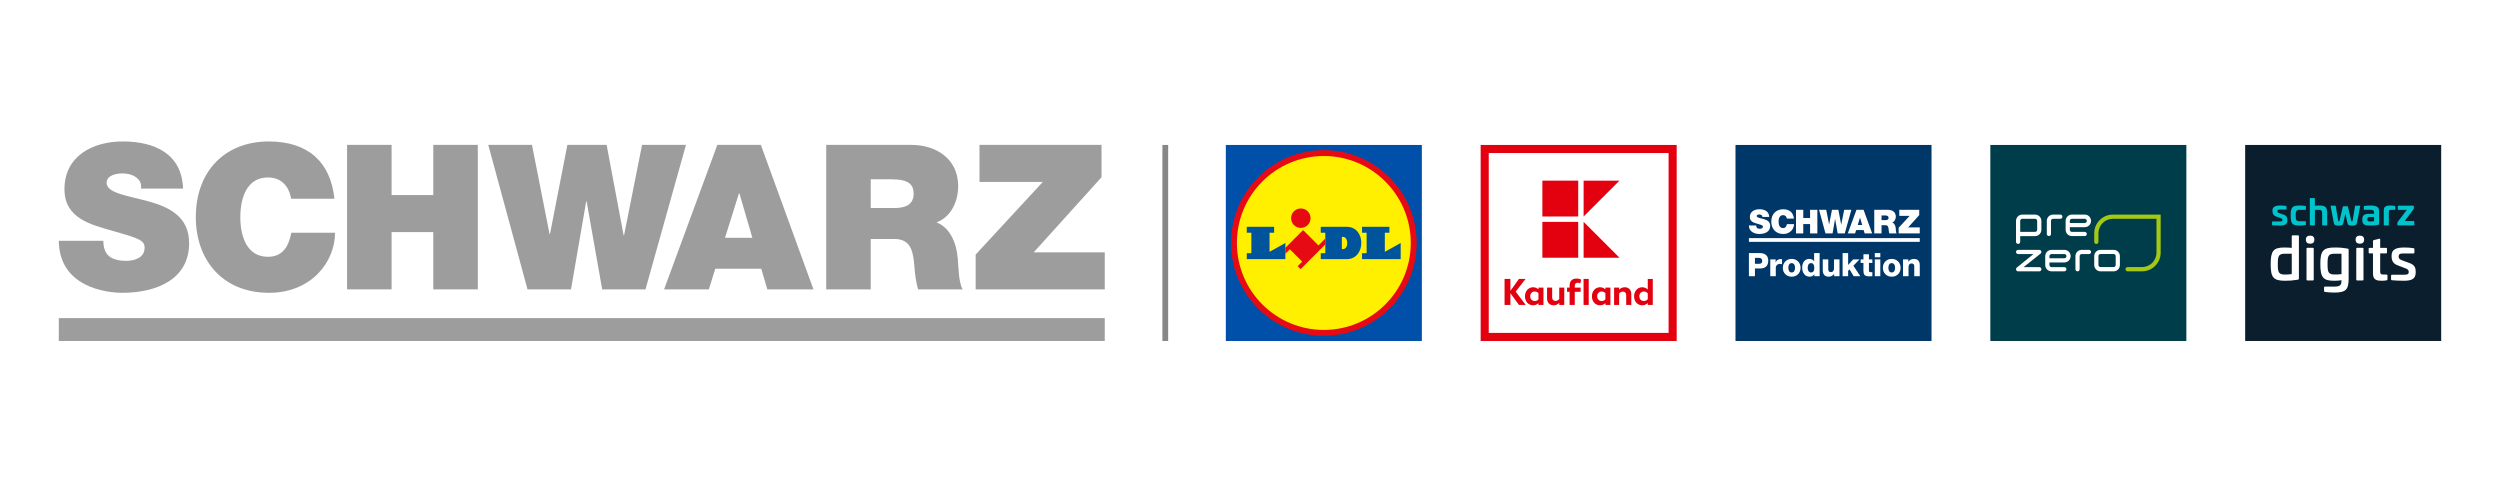 <?xml version="1.0" encoding="utf-8"?>
<!-- Generator: Adobe Illustrator 28.0.0, SVG Export Plug-In . SVG Version: 6.00 Build 0)  -->
<svg version="1.1" xmlns="http://www.w3.org/2000/svg" xmlns:xlink="http://www.w3.org/1999/xlink" x="0px" y="0px"
     viewBox="0 0 542.268 68.031" style="enable-background:new 0 0 542.268 68.031;" width="350" xml:space="preserve">
<style type="text/css">
	.st0{fill:#1D1D1B;}
	.st1{fill:#FFFFFF;}
	.st2{fill:#0050AA;}
	.st3{fill:#E60A14;}
	.st4{fill:#FFF000;}
	.st5{fill:#00549B;}
	.st6{fill:#E3000F;}
	.st7{fill:#003D4A;}
	.st8{fill:#A5C814;}
	.st9{fill:#9D9D9D;}
	.st10{fill:none;stroke:#878787;stroke-width:1.25;stroke-miterlimit:10;}
	.st11{fill:#FFFFFF;stroke:#FFFFFF;stroke-width:1.25;stroke-miterlimit:10;}
	.st12{fill:none;stroke:#1D1D1B;stroke-width:1.25;stroke-miterlimit:10;}
	.st13{fill:#003769;}
	.st14{fill:#0A1E2D;}
	.st15{fill:#00C3CC;}
</style>
    <g id="Hintergrundflächen">
	<rect class="st1" width="542.268" height="68.031"/>
</g>
    <g id="Logos">
	<g>
		<polygon class="st2" points="265.89,12.756 308.409,12.756 308.409,55.276 265.89,55.276 265.89,12.756 		"/>
        <path class="st3" d="M287.148,13.881c-11.114,0-20.133,9.019-20.133,20.14c0,11.114,9.019,20.129,20.133,20.129
			c11.114,0,20.133-9.015,20.133-20.129C307.281,22.9,298.262,13.881,287.148,13.881L287.148,13.881z"/>
        <path class="st4" d="M287.148,15.156c-10.415,0-18.857,8.447-18.857,18.865c0,10.407,8.447,18.854,18.857,18.854
			c10.411,0,18.858-8.447,18.858-18.854C306.005,23.603,297.559,15.156,287.148,15.156L287.148,15.156L287.148,15.156z"/>
        <polygon class="st5" points="295.436,30.515 295.436,31.794 296.43,31.794 296.43,36.238 295.436,36.238 295.436,37.524
			303.819,37.524 303.819,34.021 300.38,35.933 300.38,31.794 301.374,31.794 301.374,30.515 295.436,30.515 		"/>
        <path class="st5" d="M291.339,35.338h-0.282v-2.645h0.237C292.532,32.689,292.532,35.342,291.339,35.338L291.339,35.338z
			 M292.133,30.515h-5.655v1.279h0.99v4.444h-0.99v1.287h5.655C296.313,37.524,296.354,30.515,292.133,30.515L292.133,30.515z"/>
        <polygon class="st3" points="285.978,34.544 282.648,31.218 278.81,35.06 278.81,36.35 279.777,35.38 282.456,38.066
			281.466,39.052 282.11,39.699 287.467,34.334 287.467,33.047 285.978,34.544 		"/>
        <path class="st3" d="M282.159,26.53c1.166,0,2.111,0.941,2.111,2.107c0,1.166-0.944,2.111-2.111,2.111
			c-1.166,0-2.111-0.944-2.111-2.111C280.048,27.467,280.992,26.53,282.159,26.53L282.159,26.53L282.159,26.53z"/>
        <polygon class="st5" points="270.435,30.515 276.365,30.515 276.365,31.794 275.375,31.794 275.375,35.933 278.81,34.021
			278.81,37.524 270.435,37.524 270.435,36.238 271.428,36.238 271.428,31.794 270.435,31.794 270.435,30.515 		"/>
	</g>
        <g>
		<rect x="321.165" y="12.756" class="st1" width="42.52" height="42.52"/>
            <path class="st6" d="M361.931,53.522h-39.012V14.509h39.012V53.522L361.931,53.522z M321.165,12.756v42.52h42.52v-42.52H321.165
			L321.165,12.756z"/>
            <polygon class="st6" points="342.327,29.441 334.551,29.441 334.551,37.217 342.327,37.217 342.327,29.441 		"/>
            <polygon class="st6" points="343.496,29.437 343.496,37.217 351.276,37.217 343.496,29.437 		"/>
            <polygon class="st6" points="342.327,20.496 334.551,20.496 334.551,28.272 342.327,28.272 342.327,20.496 		"/>
            <polygon class="st6" points="343.496,20.496 343.496,28.276 351.276,20.496 343.496,20.496 		"/>
            <polygon class="st6" points="330.904,41.814 329.469,41.814 327.616,44.401 327.616,41.814 326.351,41.814 326.351,47.455
			327.616,47.455 327.616,44.916 329.469,47.455 330.936,47.455 328.76,44.57 330.904,41.814 		"/>
            <path class="st6" d="M338.211,46.165c-0.145,0.185-0.403,0.427-0.806,0.427c-0.459,0-0.733-0.298-0.733-0.79v-2.103h-1.104v2.321
			c0,0.886,0.508,1.515,1.442,1.515c0.621,0,1.007-0.322,1.201-0.532v0.451h1.088v-3.755h-1.088V46.165L338.211,46.165z"/>
            <path class="st6" d="M348.223,46.254c-0.153,0.169-0.411,0.355-0.798,0.355c-0.58,0-0.991-0.419-0.991-1.031
			c0-0.613,0.411-1.031,0.991-1.031c0.387,0,0.645,0.185,0.798,0.355V46.254L348.223,46.254z M348.223,44.094
			c-0.226-0.218-0.612-0.475-1.152-0.475c-1.048,0-1.773,0.87-1.773,1.974c0,1.088,0.717,1.942,1.773,1.942
			c0.572,0,0.951-0.266,1.152-0.467v0.387h1.088v-3.755h-1.088V44.094L348.223,44.094z"/>
            <path class="st6" d="M333.702,46.254c-0.153,0.169-0.411,0.355-0.798,0.355c-0.58,0-0.991-0.419-0.991-1.031
			c0-0.613,0.411-1.031,0.991-1.031c0.387,0,0.645,0.185,0.798,0.355V46.254L333.702,46.254z M333.702,44.094
			c-0.226-0.218-0.612-0.475-1.152-0.475c-1.048,0-1.773,0.87-1.773,1.974c0,1.088,0.717,1.942,1.773,1.942
			c0.572,0,0.951-0.266,1.152-0.467v0.387h1.088v-3.755h-1.088V44.094L333.702,44.094z"/>
            <path class="st6" d="M357.412,46.206c-0.145,0.185-0.419,0.403-0.838,0.403c-0.58,0-0.991-0.419-0.991-1.031
			c0-0.613,0.411-1.031,0.991-1.031c0.419,0,0.693,0.218,0.838,0.403V46.206L357.412,46.206z M357.412,41.814v2.313
			c-0.193-0.201-0.588-0.508-1.193-0.508c-1.056,0-1.773,0.87-1.773,1.974c0,1.104,0.733,1.942,1.773,1.942
			c0.604,0,0.999-0.298,1.193-0.508v0.427h1.088v-5.641H357.412L357.412,41.814z"/>
            <path class="st6" d="M352.397,43.619c-0.612,0-1.007,0.322-1.193,0.532v-0.451h-1.096v3.755h1.096v-2.466
			c0.137-0.193,0.395-0.427,0.806-0.427c0.459,0,0.725,0.298,0.725,0.79v2.103h1.104v-2.321
			C353.839,44.247,353.331,43.619,352.397,43.619L352.397,43.619z"/>
            <path class="st6" d="M342.191,42.644c0.371,0,0.588,0.161,0.588,0.161l0.177-0.838c0,0-0.298-0.234-1.007-0.234
			c-0.919,0-1.491,0.532-1.491,1.523v0.443h-0.556v0.903h0.556v2.853h1.12v-2.853h1.273v-0.903h-1.273v-0.347
			C341.579,42.877,341.796,42.644,342.191,42.644L342.191,42.644z"/>
            <polygon class="st6" points="343.485,47.455 344.605,47.455 344.605,41.814 343.485,41.814 343.485,47.455 		"/>
	</g>
        <g>
		<rect x="431.717" y="12.756" class="st7" width="42.52" height="42.52"/>
            <path class="st8" d="M458.291,27.861c-2.226,0-4.037,1.815-4.037,4.045v1.875c0,0.252,0.204,0.457,0.456,0.457
			s0.456-0.205,0.456-0.457v-1.875c0-1.727,1.402-3.131,3.125-3.131h9.465v7.338c0,1.726-1.402,3.131-3.125,3.131h-3.14
			c-0.252,0-0.456,0.205-0.456,0.457c0,0.252,0.204,0.467,0.456,0.467h3.14c2.226,0,4.037-1.825,4.037-4.056v-8.253H458.291z"/>
            <path class="st1" d="M458.46,35.509h-2.845c-0.751,0-1.362,0.602-1.362,1.355v1.932c0,0.752,0.611,1.375,1.362,1.375h2.845
			c0.751,0,1.361-0.622,1.361-1.375v-1.932C459.822,36.111,459.211,35.509,458.46,35.509 M458.909,38.795
			c0,0.248-0.201,0.45-0.449,0.45h-2.845c-0.248,0-0.449-0.202-0.449-0.45v-1.932c0-0.248,0.201-0.45,0.449-0.45h2.845
			c0.248,0,0.449,0.202,0.449,0.45V38.795z M453.568,35.965c0,0.252-0.196,0.457-0.448,0.457l-1.581,0.002
			c-0.247,0-0.449,0.202-0.449,0.45v2.84c0,0.253-0.204,0.456-0.456,0.456c-0.252,0-0.456-0.203-0.456-0.456v-2.84
			c0-0.752,0.611-1.364,1.361-1.364l1.573-0.001C453.364,35.509,453.568,35.712,453.568,35.965 M447.777,35.508h-2.79
			c-0.751,0-1.362,0.612-1.362,1.364v1.933c0,0.752,0.611,1.364,1.362,1.364h2.782c0.252,0,0.456-0.205,0.456-0.457
			c0-0.253-0.204-0.457-0.456-0.457h-2.782c-0.248,0-0.449-0.202-0.449-0.45v-0.564h3.239c0.751,0,1.361-0.612,1.361-1.37
			C449.139,36.12,448.528,35.508,447.777,35.508 M447.777,37.328h-3.239v-0.455c0-0.248,0.201-0.45,0.449-0.45h2.79
			c0.248,0,0.449,0.202,0.449,0.455C448.226,37.126,448.025,37.328,447.777,37.328 M442.797,39.712c0,0.253-0.204,0.457-0.456,0.457
			l-4.6,0.001c-0.192,0-0.364-0.121-0.429-0.302c-0.065-0.181-0.011-0.384,0.137-0.507l3.621-2.939h-3.329
			c-0.252,0-0.456-0.205-0.456-0.457c0-0.253,0.204-0.457,0.456-0.457h4.589c0.192,0,0.364,0.121,0.429,0.301
			c0.065,0.181,0.011,0.384-0.137,0.507l-3.687,2.939l3.406-0.001C442.592,39.254,442.797,39.459,442.797,39.712 M452.2,27.861
			h-2.79c-0.751,0-1.362,0.612-1.362,1.364v1.933c0,0.752,0.611,1.364,1.362,1.364h2.782c0.252,0,0.456-0.205,0.456-0.457
			c0-0.253-0.204-0.457-0.456-0.457h-2.782c-0.248,0-0.449-0.202-0.449-0.45v-0.564h3.239c0.751,0,1.361-0.612,1.361-1.37
			C453.561,28.473,452.95,27.861,452.2,27.861 M452.2,29.681h-3.239v-0.456c0-0.248,0.201-0.45,0.449-0.45h2.79
			c0.248,0,0.449,0.202,0.449,0.455C452.649,29.479,452.447,29.681,452.2,29.681 M447.356,28.317c0,0.253-0.196,0.457-0.448,0.457
			l-1.581,0.002c-0.248,0-0.449,0.202-0.449,0.45v2.841c0,0.252-0.204,0.456-0.456,0.456c-0.252,0-0.456-0.203-0.456-0.456v-2.841
			c0-0.752,0.611-1.364,1.362-1.364l1.572-0.001C447.152,27.861,447.356,28.065,447.356,28.317 M437.741,34.226
			c0.252,0,0.456-0.205,0.456-0.457v-1.243h3.231c0.751,0,1.362-0.612,1.362-1.364v-1.935c0-0.752-0.611-1.364-1.362-1.364h-2.782
			c-0.751,0-1.361,0.612-1.361,1.364v4.543C437.285,34.021,437.489,34.226,437.741,34.226 M438.197,29.226
			c0-0.248,0.201-0.45,0.449-0.45h2.782c0.248,0,0.449,0.202,0.449,0.45v1.935c0,0.248-0.201,0.45-0.449,0.45h-3.231V29.226z"/>
	</g>
        <g>
		<g>
			<g>
				<g>
					<rect x="12.756" y="50.313" class="st9" width="226.874" height="4.963"/>
				</g>
			</g>
            <g>
				<polygon class="st9" points="123.856,44.08 127.152,24.986 127.24,24.986 130.619,44.08 140.012,44.08 148.793,12.738
					139.268,12.738 135.36,32.359 135.269,32.359 131.581,12.738 123.067,12.738 119.293,32.097 119.206,32.097 115.387,12.738
					105.906,12.738 114.422,44.08 				"/>
                <path class="st9" d="M153.75,44.08l1.405-4.479h9.964l1.32,4.479h10.007l-11.414-31.343h-9.439L144.047,44.08H153.75z
					 M160.292,23.229h0.085l2.812,9.659h-5.926L160.292,23.229z"/>
                <path class="st9" d="M188.868,33.151h5.137c3.823,0,4.085,3.115,4.345,6.099c0.135,1.626,0.312,3.25,0.793,4.83h9.658
					c-0.877-1.449-0.924-5.179-1.053-6.717c-0.353-3.906-1.977-6.804-4.613-7.812c3.207-1.185,4.7-4.61,4.7-7.859
					c0-5.923-4.742-8.954-10.227-8.954h-18.394V44.08h9.654V33.151z M188.868,20.202h4.526c3.683,0,4.782,1.139,4.782,3.116
					c0,2.809-2.46,3.115-4.257,3.115h-5.051V20.202z"/>
                <polygon class="st9" points="224.219,36.046 238.926,19.762 238.926,12.738 212.459,12.738 212.459,20.772 226.196,20.772
					211.625,36.53 211.625,44.08 239.63,44.08 239.63,36.046 				"/>
                <path class="st9" d="M27.373,37.89c-1.8,0-3.907-0.395-4.609-2.282c-0.219-0.572-0.351-1.273-0.351-2.064h-9.658
					c0.088,10.009,10.228,11.282,13.782,11.282c6.981,0,14.486-2.633,14.486-10.798c0-5.748-4.388-7.814-8.822-9.041
					c-4.434-1.232-8.911-1.712-9.087-3.95c0-1.755,2.151-2.108,3.469-2.108c0.965,0,2.063,0.219,2.852,0.791
					c0.791,0.526,1.318,1.317,1.143,2.501h9.13c-0.264-7.638-6.277-10.228-13.081-10.228c-6.453,0-12.643,3.116-12.643,10.359
					c0,6.321,5.663,7.681,10.625,9.087c5.398,1.537,6.759,1.976,6.759,3.598C31.368,37.363,28.954,37.89,27.373,37.89z"/>
                <polygon class="st9" points="84.938,31.658 93.983,31.658 93.983,44.081 103.64,44.081 103.64,12.738 93.983,12.738
					93.983,23.624 84.938,23.624 84.938,12.738 75.281,12.738 75.281,44.081 84.938,44.081 				"/>
                <path class="st9" d="M58.362,44.826c9.175,0,14.31-6.716,14.31-13.037h-9.48c-0.571,2.943-1.844,5.225-5.093,5.225
					c-4.52,0-5.97-4.391-5.97-8.603c0-4.215,1.45-8.604,5.97-8.604c3.996,0,4.874,3.467,5.048,4.608h9.394
					c-0.834-7.857-5.574-12.379-14.178-12.422c-9.656,0-15.891,6.54-15.891,16.418C42.471,37.671,48.222,44.826,58.362,44.826z"/>
			</g>
		</g>
	</g>
        <line class="st10" x1="252.76" y1="12.756" x2="252.76" y2="55.276"/>
        <g>
		<rect x="376.441" y="12.756" class="st13" width="42.52" height="42.52"/>
            <g>
			<g>
				<rect x="379.351" y="32.963" class="st1" width="37.059" height="0.811"/>
			</g>
                <g>
				<polygon class="st1" points="397.499,31.945 398.038,28.826 398.052,28.826 398.604,31.945 400.138,31.945 401.573,26.825
					400.017,26.825 399.378,30.03 399.363,30.03 398.761,26.825 397.37,26.825 396.754,29.987 396.74,29.987 396.116,26.825
					394.567,26.825 395.958,31.945 				"/>
                    <path class="st1" d="M403.451,28.539h0.014l0.459,1.577h-0.968L403.451,28.539z M402.382,31.945l0.229-0.732h1.628l0.216,0.732
					h1.634l-1.864-5.12h-1.542l-1.886,5.12H402.382z"/>
                    <g>
					<path class="st1" d="M408.119,28.044h0.74c0.601,0,0.781,0.186,0.781,0.509c0,0.46-0.402,0.509-0.695,0.509h-0.825V28.044z
						 M408.119,30.159h0.839c0.624,0,0.667,0.509,0.71,0.997c0.022,0.265,0.051,0.531,0.13,0.789h1.577
						c-0.143-0.236-0.15-0.846-0.172-1.097c-0.058-0.638-0.323-1.111-0.754-1.277c0.524-0.193,0.768-0.753,0.768-1.284
						c0-0.967-0.774-1.462-1.671-1.462h-3.005v5.12h1.577V30.159z"/>
				</g>
                    <polygon class="st1" points="413.892,30.632 416.294,27.972 416.294,26.825 411.971,26.825 411.971,28.138 414.215,28.138
					411.835,30.711 411.835,31.945 416.41,31.945 416.41,30.632 				"/>
                    <g>
					<path class="st1" d="M381.739,30.934c-0.294,0-0.638-0.065-0.753-0.373c-0.036-0.093-0.057-0.208-0.057-0.338h-1.578
						c0.014,1.635,1.671,1.843,2.252,1.843c1.14,0,2.366-0.429,2.366-1.764c0-0.939-0.717-1.276-1.441-1.477
						c-0.725-0.201-1.455-0.28-1.484-0.645c0-0.286,0.351-0.344,0.566-0.344c0.157,0,0.337,0.036,0.466,0.129
						c0.129,0.086,0.215,0.215,0.187,0.409h1.491c-0.043-1.248-1.025-1.671-2.136-1.671c-1.054,0-2.065,0.509-2.065,1.692
						c0,1.032,0.925,1.254,1.735,1.485c0.882,0.251,1.104,0.323,1.104,0.588C382.391,30.847,381.997,30.934,381.739,30.934"/>
				</g>
                    <polygon class="st1" points="391.142,29.916 392.62,29.916 392.62,31.945 394.197,31.945 394.197,26.825 392.62,26.825
					392.62,28.603 391.142,28.603 391.142,26.825 389.565,26.825 389.565,31.945 391.142,31.945 				"/>
                    <g>
					<path class="st1" d="M386.801,32.066c1.499,0,2.337-1.097,2.337-2.129h-1.549c-0.093,0.48-0.301,0.853-0.832,0.853
						c-0.738,0-0.974-0.717-0.974-1.406c0-0.689,0.236-1.406,0.974-1.406c0.653,0,0.797,0.566,0.825,0.753h1.534
						c-0.136-1.284-0.91-2.022-2.316-2.03c-1.577,0-2.596,1.069-2.596,2.682C384.205,30.897,385.145,32.066,386.801,32.066"/>
				</g>
			</g>
                <g>
				<path class="st1" d="M381.747,36.206c0.567,0,1.008,0.144,1.325,0.432c0.316,0.288,0.474,0.685,0.474,1.191
					c0,1.148-0.604,1.722-1.813,1.722h-1.075v1.672h-1.307v-5.017H381.747z M381.557,38.539c0.454,0,0.682-0.208,0.682-0.625
					c0-0.225-0.062-0.391-0.186-0.499c-0.124-0.108-0.289-0.162-0.495-0.162h-0.899v1.286H381.557z"/>
                    <path class="st1" d="M386.257,37.506c0.103,0,0.197,0.009,0.281,0.028v1.089c-0.187-0.047-0.34-0.07-0.457-0.07
					c-0.258,0-0.472,0.08-0.643,0.239c-0.171,0.159-0.257,0.361-0.257,0.604v1.827h-1.195v-3.647h1.159v0.639h0.014
					c0.08-0.225,0.215-0.399,0.408-0.524C385.76,37.568,385.99,37.506,386.257,37.506z"/>
                    <path class="st1" d="M388.628,37.471c0.548,0,1.006,0.182,1.374,0.545c0.368,0.363,0.552,0.826,0.552,1.388
					c0,0.558-0.179,1.018-0.538,1.381s-0.821,0.545-1.388,0.545c-0.553,0-1.011-0.18-1.374-0.541
					c-0.363-0.361-0.545-0.822-0.545-1.384c0-0.557,0.18-1.019,0.541-1.384C387.611,37.653,388.07,37.471,388.628,37.471z
					 M387.904,39.403c0,0.309,0.062,0.555,0.186,0.738c0.124,0.183,0.303,0.274,0.538,0.274c0.243,0,0.426-0.096,0.548-0.288
					c0.122-0.192,0.183-0.433,0.183-0.724c0-0.314-0.064-0.562-0.193-0.745c-0.129-0.183-0.31-0.274-0.545-0.274
					c-0.22,0-0.395,0.09-0.524,0.27C387.968,38.835,387.904,39.085,387.904,39.403z"/>
                    <path class="st1" d="M394.691,36.206v5.017h-1.138v-0.422h-0.014c-0.239,0.351-0.574,0.527-1.005,0.527
					c-0.492,0-0.887-0.179-1.184-0.538c-0.297-0.358-0.446-0.849-0.446-1.472c0-0.539,0.141-0.981,0.422-1.328
					c0.281-0.347,0.653-0.52,1.117-0.52c0.445,0,0.792,0.166,1.04,0.499h0.014v-1.764H394.691z M392.098,39.361
					c0,0.328,0.067,0.586,0.2,0.773c0.134,0.187,0.31,0.281,0.531,0.281c0.473,0,0.71-0.34,0.71-1.019c0-0.3-0.06-0.543-0.179-0.731
					c-0.12-0.187-0.299-0.281-0.538-0.281c-0.225,0-0.402,0.09-0.531,0.27C392.163,38.835,392.098,39.07,392.098,39.361z"/>
                    <path class="st1" d="M396.563,37.576v2.143c0,0.417,0.197,0.625,0.59,0.625c0.187,0,0.343-0.071,0.467-0.214
					c0.124-0.143,0.186-0.336,0.186-0.58v-1.975h1.195v3.647h-1.16v-0.499h-0.014c-0.117,0.187-0.281,0.335-0.492,0.443
					c-0.211,0.108-0.419,0.162-0.626,0.162c-0.454,0-0.792-0.121-1.012-0.362c-0.22-0.241-0.33-0.626-0.33-1.156v-2.235H396.563z"/>
                    <path class="st1" d="M400.873,36.206v2.586l1.089-1.216h1.384l-1.335,1.377l1.504,2.27h-1.441l-0.893-1.469l-0.309,0.302v1.166
					h-1.195v-5.017H400.873z"/>
                    <path class="st1" d="M405.387,36.473v1.103h0.738v0.773h-0.738v1.665c0,0.126,0.035,0.216,0.105,0.267
					c0.07,0.052,0.178,0.077,0.323,0.077c0.103,0,0.206-0.005,0.309-0.014v0.878c-0.248,0.019-0.482,0.03-0.703,0.035
					c-0.337,0-0.593-0.042-0.766-0.126c-0.173-0.084-0.294-0.221-0.362-0.411c-0.068-0.19-0.102-0.425-0.102-0.706v-1.665h-0.604
					v-0.773h0.604v-1.103H405.387z"/>
                    <path class="st1" d="M407.855,36.206v0.913h-1.195v-0.913H407.855z M407.855,37.576v3.647h-1.195v-3.647H407.855z"/>
                    <path class="st1" d="M410.328,37.471c0.548,0,1.006,0.182,1.374,0.545c0.368,0.363,0.552,0.826,0.552,1.388
					c0,0.558-0.179,1.018-0.538,1.381s-0.821,0.545-1.388,0.545c-0.553,0-1.011-0.18-1.374-0.541
					c-0.363-0.361-0.545-0.822-0.545-1.384c0-0.557,0.18-1.019,0.541-1.384C409.311,37.653,409.771,37.471,410.328,37.471z
					 M409.604,39.403c0,0.309,0.062,0.555,0.186,0.738c0.124,0.183,0.303,0.274,0.538,0.274c0.243,0,0.426-0.096,0.548-0.288
					c0.122-0.192,0.183-0.433,0.183-0.724c0-0.314-0.064-0.562-0.193-0.745c-0.129-0.183-0.31-0.274-0.545-0.274
					c-0.22,0-0.395,0.09-0.524,0.27C409.669,38.835,409.604,39.085,409.604,39.403z"/>
                    <path class="st1" d="M415.104,37.471c0.871,0,1.307,0.461,1.307,1.384v2.368h-1.195v-2.157c0-0.407-0.199-0.611-0.597-0.611
					c-0.211,0-0.371,0.075-0.481,0.225c-0.11,0.15-0.165,0.344-0.165,0.583v1.961h-1.195v-3.647h1.159v0.499h0.014
					c0.117-0.187,0.283-0.335,0.499-0.443C414.665,37.525,414.883,37.471,415.104,37.471z"/>
			</g>
		</g>
	</g>
        <g>
		<rect x="486.992" y="12.756" class="st14" width="42.52" height="42.52"/>
            <g>
			<g>
				<path class="st15" d="M492.824,30.072c0,0.067,0.016,0.091,0.107,0.091c0.34,0.035,0.891,0.077,1.598,0.077
					c1.136,0,1.62-0.33,1.62-1.103v-0.124c0-0.444-0.096-0.889-0.794-1.135l-0.988-0.347c-0.271-0.098-0.387-0.211-0.387-0.378
					v-0.077c0-0.204,0.157-0.303,0.48-0.303h1.39c0.091,0,0.107-0.032,0.107-0.099v-0.587c0-0.051-0.015-0.077-0.104-0.099
					c-0.479-0.082-0.925-0.1-1.215-0.1c-1.195,0-1.728,0.335-1.728,1.087v0.147c0,0.588,0.26,0.975,0.771,1.15l0.95,0.34
					c0.326,0.111,0.441,0.212,0.441,0.386v0.07c0,0.246-0.172,0.287-0.557,0.287h-1.583c-0.081,0-0.107,0.022-0.107,0.091V30.072z"
                />
                <path class="st15" d="M500.163,26.119c0-0.08-0.03-0.116-0.111-0.13l0,0c-0.442-0.09-1.024-0.1-1.253-0.1
					c-1.593,0-1.937,0.386-1.937,2.176s0.344,2.176,1.937,2.176c0.231,0,0.817-0.01,1.253-0.107
					c0.082-0.015,0.112-0.048,0.112-0.123v-0.618c0-0.039-0.011-0.091-0.107-0.091h-1.258c-0.733,0-0.843-0.279-0.843-1.237
					c0-0.973,0.105-1.237,0.843-1.237h1.258c0.074,0,0.107-0.03,0.107-0.099V26.119z"/>
                <path class="st15" d="M503.777,30.201h0.919c0.065,0,0.091-0.029,0.091-0.099v-2.386c0-1.589-0.414-1.828-1.836-1.828
					c-0.172,0-0.506,0.005-0.816,0.038l-0.027,0.003v-1.556c0-0.067-0.03-0.099-0.091-0.099h-0.911
					c-0.061,0-0.091,0.032-0.091,0.099v5.729c0,0.083,0.031,0.099,0.084,0.099h0.926c0.065,0,0.091-0.029,0.091-0.099v-3.275h0.719
					c0.74,0,0.858,0.08,0.858,1.183v2.092C503.693,30.185,503.724,30.201,503.777,30.201z"/>
                <path class="st15" d="M508.732,27.665l0.402,1.823c0.15,0.668,0.221,0.753,1.111,0.753c0.711,0,0.907-0.088,1.033-0.752
					l0.664-3.482c0.003-0.033,0-0.055-0.009-0.065c-0.008-0.009-0.027-0.014-0.06-0.014h-0.981c-0.031,0-0.044,0-0.06,0.088
					l-0.533,3.15c-0.031,0.132-0.064,0.167-0.155,0.167c-0.096,0-0.116-0.033-0.147-0.166l-0.718-3.019
					c-0.014-0.079-0.055-0.089-0.092-0.089h-0.903c-0.049,0-0.079,0.014-0.1,0.09l-0.718,3.018
					c-0.024,0.132-0.043,0.166-0.148,0.166c-0.087,0-0.116-0.033-0.147-0.166l-0.533-3.152c-0.016-0.088-0.037-0.088-0.061-0.088
					h-0.98c-0.035,0-0.055,0.005-0.064,0.016c-0.009,0.01-0.01,0.032-0.004,0.064l0.656,3.482c0.137,0.678,0.332,0.752,1.041,0.752
					c0.884,0,0.963-0.095,1.103-0.753L508.732,27.665z"/>
                <path class="st15" d="M514.151,30.24c0.389,0,1.132-0.021,1.747-0.161c0.128-0.043,0.151-0.104,0.151-0.215v-2.671
					c0-0.805-0.309-1.303-1.844-1.303c-0.565,0-0.982,0.034-1.393,0.115c-0.068,0.014-0.088,0.021-0.088,0.099v0.633
					c0,0.083,0.016,0.091,0.084,0.091h1.397c0.512,0,0.75,0.177,0.75,0.557v0.303h-1.005c-0.999,0-1.543,0.198-1.558,1.242
					C512.407,30.111,512.967,30.24,514.151,30.24z M514.043,28.379h0.913v0.9l-0.018,0.005c-0.232,0.064-0.641,0.078-0.779,0.078
					c-0.515,0-0.681-0.12-0.681-0.496C513.478,28.516,513.636,28.379,514.043,28.379z"/>
                <path class="st15" d="M519.448,25.973c-0.276-0.063-0.816-0.084-1.021-0.084c-1.207,0-1.373,0.511-1.373,1.064v3.15
					c0,0.07,0.027,0.099,0.091,0.099h0.919c0.065,0,0.091-0.029,0.091-0.099v-2.857c0-0.36,0.166-0.418,0.565-0.418h0.726
					c0.096,0,0.107-0.052,0.107-0.091v-0.633C519.553,26.017,519.526,25.994,519.448,25.973z"/>
                <path class="st15" d="M520.011,30.103c0,0.07,0.033,0.099,0.115,0.099h3.444c0.074,0,0.107-0.03,0.107-0.099v-0.749
					c0-0.039-0.011-0.091-0.107-0.091h-1.972l1.929-2.587c0.029-0.044,0.049-0.078,0.049-0.132v-0.525
					c0-0.039-0.011-0.091-0.107-0.091h-3.258c-0.089,0-0.107,0.036-0.107,0.091v0.733c0,0.055,0.018,0.091,0.107,0.091h1.841
					l-0.03,0.039l-1.961,2.587c-0.037,0.051-0.049,0.085-0.049,0.132V30.103z"/>
			</g>
                <g>
				<path class="st1" d="M498.455,32.36c0.141,0,0.192,0.051,0.192,0.192v9.162c0,0.179-0.077,0.243-0.23,0.269
					c-1.089,0.179-1.82,0.231-2.742,0.231c-2.588,0-3.152-0.73-3.152-3.601c0-2.845,0.564-3.613,2.934-3.613
					c0.666,0,1.217,0.026,1.64,0.077v-2.524c0-0.141,0.064-0.192,0.192-0.192H498.455z M495.7,36.345
					c-1.435,0-1.627,0.423-1.627,2.268c0,1.743,0.141,2.255,1.589,2.255c0.397,0,0.987-0.038,1.435-0.103v-4.421H495.7z"/>
                    <path class="st1" d="M502.005,33.295c0,0.577-0.32,0.884-0.923,0.884s-0.923-0.307-0.923-0.884c0-0.564,0.32-0.871,0.923-0.871
					S502.005,32.731,502.005,33.295z M501.671,35.063c0.128,0,0.192,0.064,0.192,0.192v6.701c0,0.128-0.064,0.192-0.192,0.192
					h-1.179c-0.128,0-0.192-0.064-0.192-0.192v-6.701c0-0.128,0.064-0.192,0.192-0.192H501.671z"/>
                    <path class="st1" d="M509.194,35.23c0.154,0.013,0.243,0.102,0.243,0.256v6.253c-0.013,2.229-0.448,3.037-3.05,3.037
					c-0.641,0-1.41-0.038-2.102-0.141c-0.115-0.026-0.179-0.09-0.179-0.205v-0.756c0-0.141,0.064-0.192,0.192-0.192h1.999
					c1.281,0,1.589-0.308,1.589-1.32v-0.064c-0.551,0.09-1.038,0.115-1.64,0.115c-2.37,0-2.947-0.769-2.947-3.665
					c0-2.819,0.589-3.549,3.165-3.549C507.579,34.999,508.54,35.102,509.194,35.23z M506.413,36.345c-1.409,0-1.55,0.5-1.55,2.255
					c0,1.832,0.192,2.255,1.627,2.255c0.423,0,0.948-0.013,1.397-0.077v-4.433H506.413z"/>
                    <path class="st1" d="M512.795,33.295c0,0.577-0.32,0.884-0.923,0.884c-0.602,0-0.923-0.307-0.923-0.884
					c0-0.564,0.32-0.871,0.923-0.871C512.475,32.424,512.795,32.731,512.795,33.295z M512.462,35.063
					c0.128,0,0.192,0.064,0.192,0.192v6.701c0,0.128-0.064,0.192-0.192,0.192h-1.179c-0.128,0-0.192-0.064-0.192-0.192v-6.701
					c0-0.128,0.064-0.192,0.192-0.192H512.462z"/>
                    <path class="st1" d="M516.062,33.103c0.141-0.038,0.218,0.038,0.218,0.179v1.794h1.269c0.128,0,0.205,0.064,0.205,0.192v0.807
					c0,0.141-0.077,0.205-0.205,0.205h-1.269v3.908c0,0.564,0.167,0.679,0.794,0.679h0.564c0.154,0,0.218,0.051,0.218,0.179v0.846
					c0,0.141-0.064,0.205-0.192,0.231c-0.359,0.064-0.718,0.09-0.91,0.09c-1,0-2.038-0.026-2.038-1.563V36.28h-0.73
					c-0.128,0-0.205-0.064-0.205-0.205v-0.807c0-0.128,0.077-0.192,0.205-0.192h0.73v-1.474c0-0.128,0.064-0.179,0.179-0.205
					L516.062,33.103z"/>
                    <path class="st1" d="M523.508,35.14c0.128,0.026,0.192,0.09,0.192,0.205v0.756c0,0.128-0.064,0.192-0.205,0.192h-2.358
					c-0.538,0-0.846,0.167-0.846,0.564v0.154c0,0.308,0.167,0.551,0.705,0.756l1.679,0.615c1.128,0.423,1.307,1.076,1.307,1.871
					v0.167c0,1.461-0.974,1.794-2.652,1.794c-1.115,0-2.076-0.077-2.499-0.115c-0.154-0.013-0.192-0.077-0.192-0.192v-0.794
					c0-0.141,0.051-0.205,0.205-0.205h2.486c0.859,0,1.128-0.103,1.128-0.551v-0.128c0-0.307-0.154-0.512-0.73-0.73l-1.691-0.641
					c-1-0.359-1.281-1.128-1.281-1.884v-0.256c0-1.397,1.153-1.717,2.755-1.717C522.06,34.999,522.765,35.025,523.508,35.14z"/>
			</g>
		</g>
	</g>
</g>
    <g id="Feldbezeichnung">
</g>
    <g id="Visualisierung_Weißraum">
</g>
</svg>
